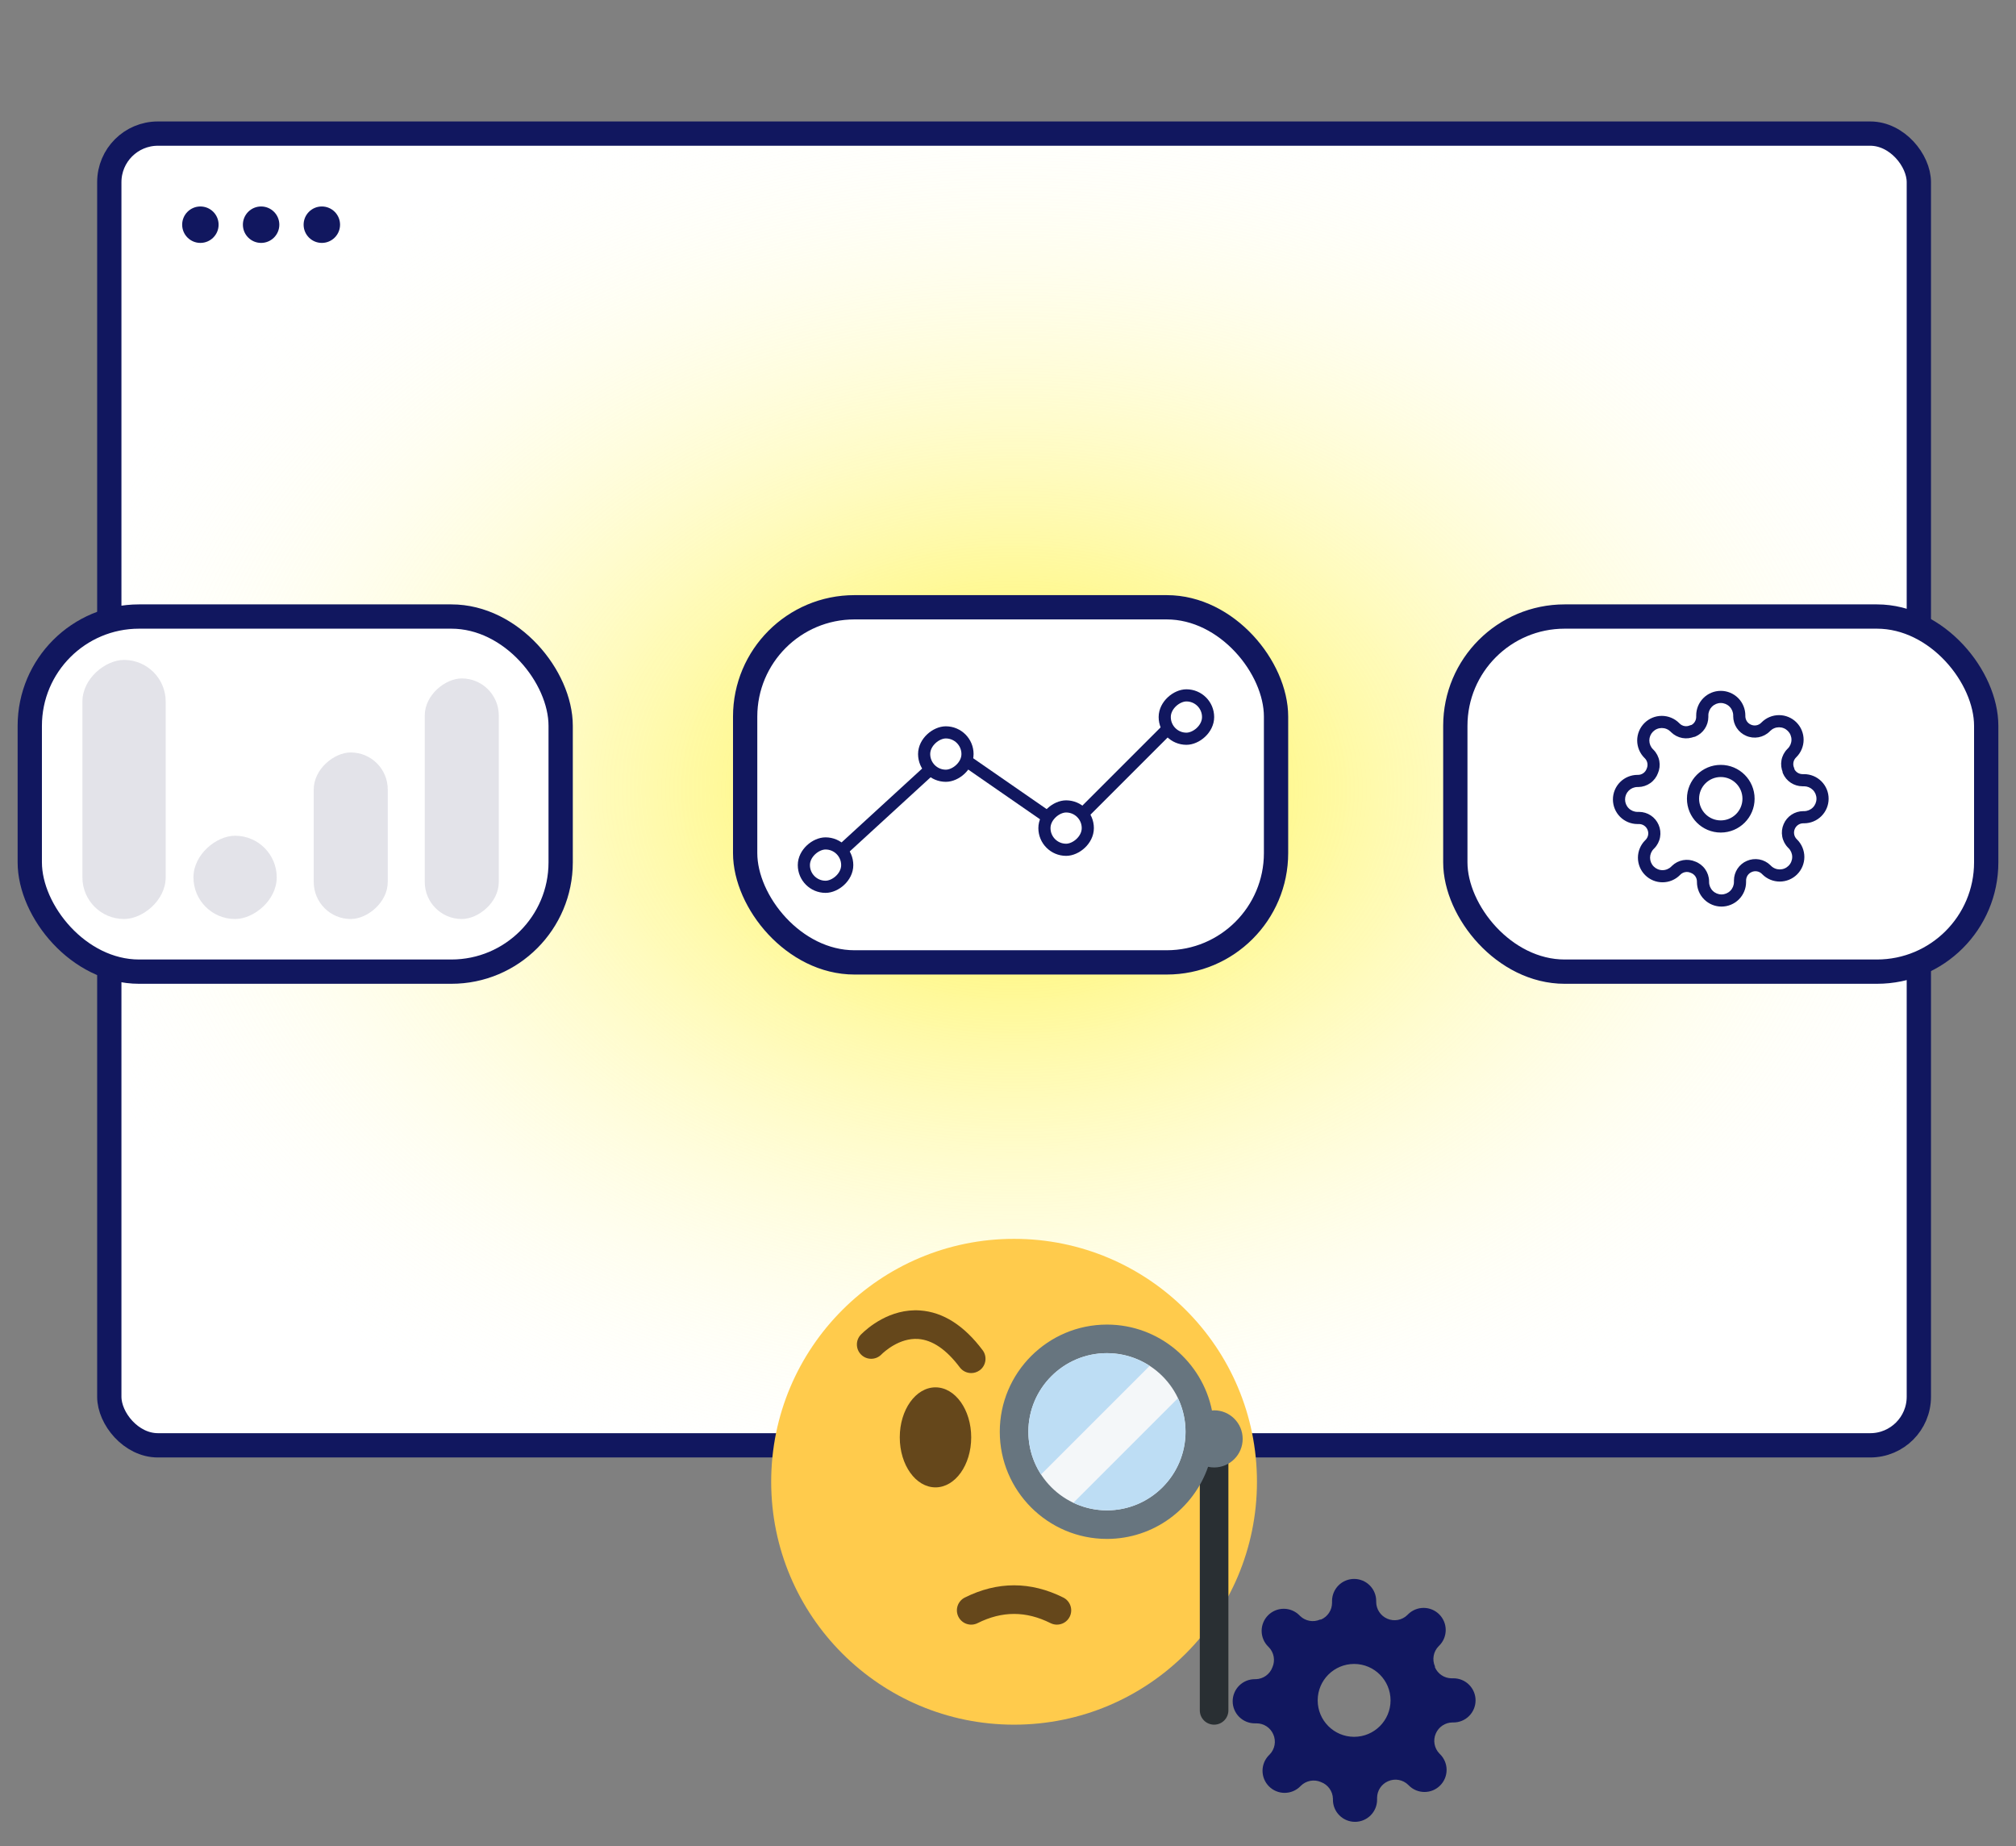 <svg width="166" height="152" viewBox="0 0 166 152" fill="none" xmlns="http://www.w3.org/2000/svg">
<rect x="0" y="0" width="166" height="152" fill="#808080" stroke="none"/>
<rect x="9" y="11" width="149" height="108" rx="4" fill="white"/>
<rect x="9" y="11" width="149" height="108" rx="4" fill="url(#paint0_radial_3142_67766)"/>
<rect x="9" y="11" width="149" height="108" rx="4" stroke="#11175F" stroke-width="2"/>
<path d="M16.5 20C17.328 20 18 19.328 18 18.5C18 17.672 17.328 17 16.5 17C15.672 17 15 17.672 15 18.5C15 19.328 15.672 20 16.5 20Z" fill="#11175F"/>
<path d="M21.5 20C22.328 20 23 19.328 23 18.5C23 17.672 22.328 17 21.5 17C20.672 17 20 17.672 20 18.5C20 19.328 20.672 20 21.5 20Z" fill="#11175F"/>
<path d="M26.5 20C27.328 20 28 19.328 28 18.5C28 17.672 27.328 17 26.5 17C25.672 17 25 17.672 25 18.5C25 19.328 25.672 20 26.5 20Z" fill="#11175F"/>
<rect x="61.357" y="50" width="43.714" height="29.238" rx="9" fill="white"/>
<rect x="61.357" y="50" width="43.714" height="29.238" rx="9" fill="url(#paint1_linear_3142_67766)"/>
<rect x="61.357" y="50" width="43.714" height="29.238" rx="9" stroke="#11175F" stroke-width="2"/>
<line x1="78.166" y1="61.675" x2="88.07" y2="68.532" stroke="#11175F"/>
<line x1="88.194" y1="67.965" x2="96.713" y2="59.447" stroke="#11175F"/>
<line x1="68.4" y1="70.86" x2="77.543" y2="62.479" stroke="#11175F"/>
<rect x="66.191" y="73.014" width="3.571" height="3.571" rx="1.786" transform="rotate(-90 66.191 73.014)" fill="white"/>
<rect x="66.191" y="73.014" width="3.571" height="3.571" rx="1.786" transform="rotate(-90 66.191 73.014)" fill="url(#paint2_linear_3142_67766)"/>
<rect x="66.191" y="73.014" width="3.571" height="3.571" rx="1.786" transform="rotate(-90 66.191 73.014)" stroke="#11175F"/>
<rect x="76.095" y="63.871" width="3.571" height="3.571" rx="1.786" transform="rotate(-90 76.095 63.871)" fill="white"/>
<rect x="76.095" y="63.871" width="3.571" height="3.571" rx="1.786" transform="rotate(-90 76.095 63.871)" fill="url(#paint3_linear_3142_67766)"/>
<rect x="76.095" y="63.871" width="3.571" height="3.571" rx="1.786" transform="rotate(-90 76.095 63.871)" stroke="#11175F"/>
<rect x="86" y="69.967" width="3.571" height="3.571" rx="1.786" transform="rotate(-90 86 69.967)" fill="white"/>
<rect x="86" y="69.967" width="3.571" height="3.571" rx="1.786" transform="rotate(-90 86 69.967)" fill="url(#paint4_linear_3142_67766)"/>
<rect x="86" y="69.967" width="3.571" height="3.571" rx="1.786" transform="rotate(-90 86 69.967)" stroke="#11175F"/>
<rect x="95.905" y="60.824" width="3.571" height="3.571" rx="1.786" transform="rotate(-90 95.905 60.824)" fill="white"/>
<rect x="95.905" y="60.824" width="3.571" height="3.571" rx="1.786" transform="rotate(-90 95.905 60.824)" fill="url(#paint5_linear_3142_67766)"/>
<rect x="95.905" y="60.824" width="3.571" height="3.571" rx="1.786" transform="rotate(-90 95.905 60.824)" stroke="#11175F"/>
<rect x="119.833" y="50.762" width="43.714" height="29.238" rx="9" fill="white"/>
<rect x="119.833" y="50.762" width="43.714" height="29.238" rx="9" fill="url(#paint6_linear_3142_67766)"/>
<rect x="119.833" y="50.762" width="43.714" height="29.238" rx="9" stroke="#11175F" stroke-width="2"/>
<path fill-rule="evenodd" clip-rule="evenodd" d="M147.242 68.779C147.197 68.532 147.227 68.278 147.329 68.048C147.425 67.822 147.586 67.63 147.79 67.495C147.994 67.359 148.234 67.287 148.479 67.286H148.548C148.952 67.286 149.339 67.125 149.625 66.839C149.911 66.554 150.071 66.166 150.071 65.762C150.071 65.358 149.911 64.97 149.625 64.684C149.339 64.399 148.952 64.238 148.548 64.238H148.418C148.173 64.237 147.933 64.165 147.729 64.029C147.525 63.894 147.364 63.702 147.268 63.476V63.415C147.166 63.185 147.136 62.931 147.181 62.683C147.226 62.436 147.343 62.208 147.519 62.029L147.565 61.983C147.706 61.841 147.819 61.673 147.896 61.488C147.972 61.303 148.012 61.105 148.012 60.905C148.012 60.705 147.972 60.506 147.896 60.321C147.819 60.136 147.706 59.968 147.565 59.827C147.423 59.685 147.255 59.573 147.07 59.496C146.885 59.419 146.687 59.38 146.487 59.38C146.286 59.38 146.088 59.419 145.903 59.496C145.718 59.573 145.55 59.685 145.409 59.827L145.363 59.872C145.183 60.048 144.955 60.166 144.708 60.211C144.461 60.255 144.206 60.225 143.976 60.124C143.751 60.027 143.559 59.867 143.423 59.663C143.288 59.458 143.215 59.218 143.214 58.973V58.905C143.214 58.501 143.054 58.113 142.768 57.827C142.482 57.541 142.095 57.381 141.691 57.381C141.286 57.381 140.899 57.541 140.613 57.827C140.327 58.113 140.167 58.501 140.167 58.905V59.034C140.166 59.279 140.093 59.519 139.958 59.723C139.822 59.928 139.63 60.088 139.405 60.185H139.344C139.114 60.286 138.859 60.316 138.612 60.272C138.365 60.227 138.137 60.109 137.957 59.933L137.911 59.888C137.77 59.746 137.602 59.634 137.417 59.557C137.232 59.48 137.034 59.441 136.833 59.441C136.633 59.441 136.435 59.48 136.25 59.557C136.065 59.634 135.897 59.746 135.755 59.888C135.614 60.029 135.501 60.197 135.425 60.382C135.348 60.567 135.308 60.766 135.308 60.966C135.308 61.166 135.348 61.364 135.425 61.549C135.501 61.734 135.614 61.902 135.755 62.044L135.801 62.09C135.977 62.269 136.094 62.497 136.139 62.744C136.184 62.992 136.154 63.246 136.052 63.476C135.965 63.713 135.809 63.918 135.604 64.065C135.399 64.212 135.154 64.293 134.902 64.299H134.833C134.429 64.299 134.042 64.46 133.756 64.745C133.47 65.031 133.31 65.419 133.31 65.823C133.31 66.227 133.47 66.615 133.756 66.9C134.042 67.186 134.429 67.347 134.833 67.347H134.963C135.208 67.348 135.448 67.42 135.652 67.556C135.856 67.691 136.017 67.883 136.113 68.109C136.215 68.338 136.245 68.593 136.2 68.841C136.155 69.088 136.038 69.316 135.862 69.495L135.816 69.541C135.675 69.683 135.562 69.851 135.485 70.035C135.409 70.221 135.369 70.419 135.369 70.619C135.369 70.819 135.409 71.018 135.485 71.203C135.562 71.388 135.675 71.556 135.816 71.697C135.958 71.839 136.126 71.951 136.311 72.028C136.496 72.105 136.694 72.144 136.894 72.144C137.095 72.144 137.293 72.105 137.478 72.028C137.663 71.951 137.831 71.839 137.972 71.697L138.018 71.651C138.198 71.476 138.426 71.358 138.673 71.313C138.92 71.268 139.175 71.299 139.405 71.4C139.642 71.487 139.847 71.643 139.993 71.849C140.14 72.054 140.222 72.298 140.228 72.55V72.619C140.228 73.023 140.388 73.411 140.674 73.697C140.96 73.982 141.347 74.143 141.751 74.143C142.156 74.143 142.543 73.982 142.829 73.697C143.115 73.411 143.275 73.023 143.275 72.619V72.49C143.276 72.244 143.349 72.005 143.484 71.8C143.62 71.596 143.812 71.436 144.037 71.339C144.267 71.238 144.522 71.207 144.769 71.252C145.016 71.297 145.244 71.415 145.424 71.591L145.47 71.636C145.611 71.778 145.779 71.89 145.964 71.967C146.149 72.044 146.347 72.083 146.548 72.083C146.748 72.083 146.946 72.044 147.131 71.967C147.316 71.89 147.484 71.778 147.626 71.636C147.767 71.495 147.88 71.327 147.957 71.142C148.033 70.957 148.073 70.758 148.073 70.558C148.073 70.358 148.033 70.16 147.957 69.975C147.88 69.79 147.767 69.621 147.626 69.48L147.58 69.434C147.404 69.255 147.287 69.027 147.242 68.779ZM143.976 65.762C143.976 67.024 142.953 68.048 141.69 68.048C140.428 68.048 139.405 67.024 139.405 65.762C139.405 64.499 140.428 63.476 141.69 63.476C142.953 63.476 143.976 64.499 143.976 65.762Z" fill="white"/>
<path fill-rule="evenodd" clip-rule="evenodd" d="M147.242 68.779C147.197 68.532 147.227 68.278 147.329 68.048C147.425 67.822 147.586 67.63 147.79 67.495C147.994 67.359 148.234 67.287 148.479 67.286H148.548C148.952 67.286 149.339 67.125 149.625 66.839C149.911 66.554 150.071 66.166 150.071 65.762C150.071 65.358 149.911 64.97 149.625 64.684C149.339 64.399 148.952 64.238 148.548 64.238H148.418C148.173 64.237 147.933 64.165 147.729 64.029C147.525 63.894 147.364 63.702 147.268 63.476V63.415C147.166 63.185 147.136 62.931 147.181 62.683C147.226 62.436 147.343 62.208 147.519 62.029L147.565 61.983C147.706 61.841 147.819 61.673 147.896 61.488C147.972 61.303 148.012 61.105 148.012 60.905C148.012 60.705 147.972 60.506 147.896 60.321C147.819 60.136 147.706 59.968 147.565 59.827C147.423 59.685 147.255 59.573 147.07 59.496C146.885 59.419 146.687 59.38 146.487 59.38C146.286 59.38 146.088 59.419 145.903 59.496C145.718 59.573 145.55 59.685 145.409 59.827L145.363 59.872C145.183 60.048 144.955 60.166 144.708 60.211C144.461 60.255 144.206 60.225 143.976 60.124C143.751 60.027 143.559 59.867 143.423 59.663C143.288 59.458 143.215 59.218 143.214 58.973V58.905C143.214 58.501 143.054 58.113 142.768 57.827C142.482 57.541 142.095 57.381 141.691 57.381C141.286 57.381 140.899 57.541 140.613 57.827C140.327 58.113 140.167 58.501 140.167 58.905V59.034C140.166 59.279 140.093 59.519 139.958 59.723C139.822 59.928 139.63 60.088 139.405 60.185H139.344C139.114 60.286 138.859 60.316 138.612 60.272C138.365 60.227 138.137 60.109 137.957 59.933L137.911 59.888C137.77 59.746 137.602 59.634 137.417 59.557C137.232 59.48 137.034 59.441 136.833 59.441C136.633 59.441 136.435 59.48 136.25 59.557C136.065 59.634 135.897 59.746 135.755 59.888C135.614 60.029 135.501 60.197 135.425 60.382C135.348 60.567 135.308 60.766 135.308 60.966C135.308 61.166 135.348 61.364 135.425 61.549C135.501 61.734 135.614 61.902 135.755 62.044L135.801 62.09C135.977 62.269 136.094 62.497 136.139 62.744C136.184 62.992 136.154 63.246 136.052 63.476C135.965 63.713 135.809 63.918 135.604 64.065C135.399 64.212 135.154 64.293 134.902 64.299H134.833C134.429 64.299 134.042 64.46 133.756 64.745C133.47 65.031 133.31 65.419 133.31 65.823C133.31 66.227 133.47 66.615 133.756 66.9C134.042 67.186 134.429 67.347 134.833 67.347H134.963C135.208 67.348 135.448 67.42 135.652 67.556C135.856 67.691 136.017 67.883 136.113 68.109C136.215 68.338 136.245 68.593 136.2 68.841C136.155 69.088 136.038 69.316 135.862 69.495L135.816 69.541C135.675 69.683 135.562 69.851 135.485 70.035C135.409 70.221 135.369 70.419 135.369 70.619C135.369 70.819 135.409 71.018 135.485 71.203C135.562 71.388 135.675 71.556 135.816 71.697C135.958 71.839 136.126 71.951 136.311 72.028C136.496 72.105 136.694 72.144 136.894 72.144C137.095 72.144 137.293 72.105 137.478 72.028C137.663 71.951 137.831 71.839 137.972 71.697L138.018 71.651C138.198 71.476 138.426 71.358 138.673 71.313C138.92 71.268 139.175 71.299 139.405 71.4C139.642 71.487 139.847 71.643 139.993 71.849C140.14 72.054 140.222 72.298 140.228 72.55V72.619C140.228 73.023 140.388 73.411 140.674 73.697C140.96 73.982 141.347 74.143 141.751 74.143C142.156 74.143 142.543 73.982 142.829 73.697C143.115 73.411 143.275 73.023 143.275 72.619V72.49C143.276 72.244 143.349 72.005 143.484 71.8C143.62 71.596 143.812 71.436 144.037 71.339C144.267 71.238 144.522 71.207 144.769 71.252C145.016 71.297 145.244 71.415 145.424 71.591L145.47 71.636C145.611 71.778 145.779 71.89 145.964 71.967C146.149 72.044 146.347 72.083 146.548 72.083C146.748 72.083 146.946 72.044 147.131 71.967C147.316 71.89 147.484 71.778 147.626 71.636C147.767 71.495 147.88 71.327 147.957 71.142C148.033 70.957 148.073 70.758 148.073 70.558C148.073 70.358 148.033 70.16 147.957 69.975C147.88 69.79 147.767 69.621 147.626 69.48L147.58 69.434C147.404 69.255 147.287 69.027 147.242 68.779ZM143.976 65.762C143.976 67.024 142.953 68.048 141.69 68.048C140.428 68.048 139.405 67.024 139.405 65.762C139.405 64.499 140.428 63.476 141.69 63.476C142.953 63.476 143.976 64.499 143.976 65.762Z" fill="url(#paint7_linear_3142_67766)"/>
<path d="M147.329 68.048L147.786 68.249L147.788 68.245L147.329 68.048ZM147.242 68.779L146.75 68.869L146.75 68.869L147.242 68.779ZM148.479 67.286V66.786L148.477 66.786L148.479 67.286ZM149.625 66.839L149.979 67.193L149.979 67.193L149.625 66.839ZM149.625 64.684L149.979 64.331V64.331L149.625 64.684ZM148.418 64.238L148.416 64.738H148.418V64.238ZM147.729 64.029L147.453 64.446L147.453 64.446L147.729 64.029ZM147.268 63.476H146.768C146.768 63.544 146.781 63.611 146.808 63.673L147.268 63.476ZM147.268 63.415H147.768C147.768 63.346 147.753 63.277 147.725 63.213L147.268 63.415ZM147.181 62.683L147.673 62.773L147.181 62.683ZM147.519 62.029L147.166 61.675L147.162 61.679L147.519 62.029ZM147.565 61.983L147.211 61.629L147.211 61.629L147.565 61.983ZM147.896 61.488L147.434 61.297L147.434 61.297L147.896 61.488ZM147.896 60.321L147.434 60.513L147.434 60.513L147.896 60.321ZM147.565 59.827L147.211 60.18L147.211 60.18L147.565 59.827ZM147.07 59.496L147.262 59.034L147.262 59.034L147.07 59.496ZM145.903 59.496L146.095 59.958V59.958L145.903 59.496ZM145.409 59.827L145.762 60.18L145.762 60.18L145.409 59.827ZM145.363 59.872L145.713 60.23L145.716 60.226L145.363 59.872ZM144.708 60.211L144.797 60.703L144.708 60.211ZM143.976 60.124L144.178 59.666L144.173 59.664L143.976 60.124ZM143.423 59.663L143.006 59.939L143.006 59.939L143.423 59.663ZM143.214 58.973H142.714L142.714 58.975L143.214 58.973ZM142.768 57.827L142.414 58.181L142.768 57.827ZM140.613 57.827L140.967 58.181L140.967 58.181L140.613 57.827ZM140.167 59.034L140.667 59.036V59.034H140.167ZM139.958 59.723L140.375 59.999L140.375 59.999L139.958 59.723ZM139.405 60.185V60.685C139.473 60.685 139.54 60.671 139.602 60.644L139.405 60.185ZM139.344 60.185V59.685C139.274 59.685 139.206 59.699 139.142 59.727L139.344 60.185ZM138.612 60.272L138.701 59.78L138.612 60.272ZM137.957 59.933L137.604 60.287L137.608 60.291L137.957 59.933ZM137.911 59.888L137.558 60.241L137.558 60.241L137.911 59.888ZM137.417 59.557L137.225 60.019L137.225 60.019L137.417 59.557ZM136.25 59.557L136.441 60.019L136.441 60.019L136.25 59.557ZM135.755 59.888L136.109 60.241L136.109 60.241L135.755 59.888ZM135.425 60.382L134.963 60.191L134.963 60.191L135.425 60.382ZM135.425 61.549L134.963 61.741L134.963 61.741L135.425 61.549ZM135.755 62.044L136.109 61.69L136.109 61.69L135.755 62.044ZM135.801 62.09L136.158 61.74L136.155 61.736L135.801 62.09ZM136.139 62.744L136.631 62.655V62.655L136.139 62.744ZM136.052 63.476L135.595 63.274C135.591 63.284 135.587 63.294 135.583 63.304L136.052 63.476ZM135.604 64.065L135.895 64.472L135.895 64.472L135.604 64.065ZM134.902 64.299V64.799L134.914 64.799L134.902 64.299ZM133.756 64.745L133.402 64.392L133.402 64.392L133.756 64.745ZM133.756 66.9L134.109 66.547L133.756 66.9ZM134.963 67.347L134.965 66.847H134.963V67.347ZM135.652 67.556L135.376 67.973L135.376 67.973L135.652 67.556ZM136.113 68.109L135.654 68.306L135.656 68.311L136.113 68.109ZM136.2 68.841L136.692 68.93L136.2 68.841ZM135.862 69.495L136.216 69.849L136.219 69.845L135.862 69.495ZM135.816 69.541L136.17 69.895L136.17 69.894L135.816 69.541ZM135.485 70.035L135.947 70.227L135.947 70.227L135.485 70.035ZM135.485 71.203L135.024 71.394H135.024L135.485 71.203ZM135.816 71.697L136.17 71.344L136.17 71.343L135.816 71.697ZM136.311 72.028L136.502 71.566L136.502 71.566L136.311 72.028ZM137.478 72.028L137.286 71.566L137.286 71.566L137.478 72.028ZM137.972 71.697L137.619 71.344L137.619 71.344L137.972 71.697ZM138.018 71.651L137.668 71.294L137.665 71.298L138.018 71.651ZM138.673 71.313L138.584 70.821L138.584 70.821L138.673 71.313ZM139.405 71.4L139.203 71.858C139.213 71.862 139.222 71.866 139.232 71.869L139.405 71.4ZM139.993 71.849L140.4 71.558L140.4 71.558L139.993 71.849ZM140.228 72.55H140.728L140.728 72.539L140.228 72.55ZM140.674 73.697L140.32 74.05L140.32 74.05L140.674 73.697ZM142.829 73.697L143.183 74.05L143.183 74.05L142.829 73.697ZM143.275 72.49L142.775 72.488V72.49H143.275ZM144.037 71.339L144.234 71.799L144.239 71.796L144.037 71.339ZM144.769 71.252L144.858 70.76H144.858L144.769 71.252ZM145.424 71.591L145.777 71.237L145.773 71.233L145.424 71.591ZM145.47 71.636L145.823 71.283L145.823 71.283L145.47 71.636ZM145.964 71.967L146.156 71.505L146.156 71.505L145.964 71.967ZM147.131 71.967L146.94 71.505L146.94 71.505L147.131 71.967ZM147.626 71.636L147.272 71.282L147.272 71.283L147.626 71.636ZM147.957 71.142L147.495 70.95L147.495 70.95L147.957 71.142ZM147.957 69.975L147.495 70.166L147.495 70.166L147.957 69.975ZM147.626 69.48L147.272 69.834L147.272 69.834L147.626 69.48ZM147.58 69.434L147.223 69.784L147.226 69.788L147.58 69.434ZM146.871 67.846C146.729 68.167 146.687 68.523 146.75 68.869L147.734 68.69C147.707 68.541 147.725 68.388 147.786 68.249L146.871 67.846ZM147.514 67.078C147.228 67.267 147.004 67.536 146.869 67.851L147.788 68.245C147.846 68.109 147.943 67.993 148.066 67.912L147.514 67.078ZM148.477 66.786C148.134 66.787 147.8 66.889 147.514 67.078L148.066 67.912C148.189 67.83 148.333 67.786 148.481 67.786L148.477 66.786ZM148.548 66.786H148.479V67.786H148.548V66.786ZM149.272 66.486C149.08 66.678 148.819 66.786 148.548 66.786V67.786C149.084 67.786 149.599 67.573 149.979 67.193L149.272 66.486ZM149.571 65.762C149.571 66.034 149.464 66.294 149.272 66.486L149.979 67.193C150.358 66.813 150.571 66.299 150.571 65.762H149.571ZM149.272 65.038C149.464 65.23 149.571 65.49 149.571 65.762H150.571C150.571 65.225 150.358 64.71 149.979 64.331L149.272 65.038ZM148.548 64.738C148.819 64.738 149.08 64.846 149.272 65.038L149.979 64.331C149.599 63.951 149.084 63.738 148.548 63.738V64.738ZM148.418 64.738H148.548V63.738H148.418V64.738ZM147.453 64.446C147.739 64.635 148.073 64.737 148.416 64.738L148.42 63.738C148.272 63.737 148.128 63.694 148.005 63.612L147.453 64.446ZM146.808 63.673C146.943 63.988 147.167 64.257 147.453 64.446L148.005 63.612C147.882 63.531 147.785 63.415 147.727 63.279L146.808 63.673ZM146.768 63.415V63.476H147.768V63.415H146.768ZM146.689 62.594C146.626 62.94 146.668 63.296 146.81 63.617L147.725 63.213C147.664 63.075 147.646 62.922 147.673 62.773L146.689 62.594ZM147.162 61.679C146.916 61.93 146.751 62.249 146.689 62.594L147.673 62.773C147.7 62.624 147.771 62.486 147.877 62.378L147.162 61.679ZM147.211 61.629L147.166 61.675L147.873 62.382L147.918 62.336L147.211 61.629ZM147.434 61.297C147.382 61.421 147.307 61.534 147.211 61.629L147.918 62.337C148.106 62.149 148.256 61.925 148.357 61.68L147.434 61.297ZM147.512 60.905C147.512 61.039 147.485 61.173 147.434 61.297L148.357 61.68C148.459 61.434 148.512 61.171 148.512 60.905H147.512ZM147.434 60.513C147.485 60.637 147.512 60.77 147.512 60.905H148.512C148.512 60.639 148.459 60.376 148.357 60.13L147.434 60.513ZM147.211 60.18C147.307 60.276 147.382 60.388 147.434 60.513L148.357 60.13C148.256 59.884 148.106 59.661 147.918 59.473L147.211 60.18ZM146.879 59.958C147.003 60.009 147.116 60.085 147.211 60.18L147.919 59.473C147.731 59.285 147.507 59.136 147.262 59.034L146.879 59.958ZM146.487 59.88C146.621 59.88 146.754 59.906 146.879 59.958L147.262 59.034C147.016 58.932 146.753 58.88 146.487 58.88V59.88ZM146.095 59.958C146.219 59.906 146.352 59.88 146.487 59.88V58.88C146.221 58.88 145.957 58.932 145.712 59.034L146.095 59.958ZM145.762 60.18C145.857 60.085 145.97 60.009 146.095 59.958L145.712 59.034C145.466 59.136 145.243 59.285 145.055 59.473L145.762 60.18ZM145.716 60.226L145.762 60.18L145.055 59.473L145.009 59.519L145.716 60.226ZM144.797 60.703C145.143 60.64 145.462 60.475 145.713 60.23L145.013 59.515C144.905 59.621 144.768 59.692 144.619 59.719L144.797 60.703ZM143.774 60.581C144.096 60.723 144.452 60.765 144.797 60.703L144.619 59.719C144.47 59.746 144.317 59.727 144.178 59.666L143.774 60.581ZM143.006 59.939C143.196 60.224 143.464 60.448 143.779 60.583L144.173 59.664C144.037 59.606 143.922 59.51 143.84 59.386L143.006 59.939ZM142.714 58.975C142.716 59.318 142.817 59.653 143.006 59.939L143.84 59.386C143.759 59.263 143.715 59.119 143.714 58.971L142.714 58.975ZM142.714 58.905V58.973H143.714V58.905H142.714ZM142.414 58.181C142.606 58.373 142.714 58.633 142.714 58.905H143.714C143.714 58.368 143.501 57.853 143.122 57.474L142.414 58.181ZM141.691 57.881C141.962 57.881 142.222 57.989 142.414 58.181L143.122 57.474C142.742 57.094 142.227 56.881 141.691 56.881V57.881ZM140.967 58.181C141.159 57.989 141.419 57.881 141.691 57.881V56.881C141.154 56.881 140.639 57.094 140.259 57.474L140.967 58.181ZM140.667 58.905C140.667 58.633 140.775 58.373 140.967 58.181L140.259 57.474C139.88 57.853 139.667 58.368 139.667 58.905H140.667ZM140.667 59.034V58.905H139.667V59.034H140.667ZM140.375 59.999C140.564 59.714 140.665 59.379 140.667 59.036L139.667 59.032C139.666 59.18 139.622 59.324 139.541 59.447L140.375 59.999ZM139.602 60.644C139.917 60.509 140.185 60.285 140.375 59.999L139.541 59.447C139.459 59.571 139.344 59.667 139.208 59.725L139.602 60.644ZM139.344 60.685H139.405V59.685H139.344V60.685ZM138.523 60.764C138.868 60.826 139.225 60.784 139.546 60.642L139.142 59.727C139.004 59.788 138.85 59.807 138.701 59.78L138.523 60.764ZM137.608 60.291C137.859 60.536 138.177 60.701 138.523 60.764L138.701 59.78C138.552 59.753 138.415 59.682 138.307 59.576L137.608 60.291ZM137.558 60.241L137.604 60.287L138.311 59.58L138.265 59.534L137.558 60.241ZM137.225 60.019C137.35 60.07 137.463 60.146 137.558 60.241L138.265 59.534C138.077 59.346 137.854 59.197 137.608 59.095L137.225 60.019ZM136.833 59.941C136.968 59.941 137.101 59.967 137.225 60.019L137.608 59.095C137.363 58.993 137.099 58.941 136.833 58.941V59.941ZM136.441 60.019C136.566 59.967 136.699 59.941 136.833 59.941V58.941C136.567 58.941 136.304 58.993 136.058 59.095L136.441 60.019ZM136.109 60.241C136.204 60.146 136.317 60.07 136.441 60.019L136.058 59.095C135.813 59.197 135.589 59.346 135.402 59.534L136.109 60.241ZM135.886 60.574C135.938 60.449 136.013 60.337 136.109 60.241L135.402 59.534C135.214 59.722 135.064 59.945 134.963 60.191L135.886 60.574ZM135.808 60.966C135.808 60.831 135.835 60.698 135.886 60.574L134.963 60.191C134.861 60.436 134.808 60.7 134.808 60.966H135.808ZM135.886 61.358C135.835 61.233 135.808 61.1 135.808 60.966H134.808C134.808 61.232 134.861 61.495 134.963 61.741L135.886 61.358ZM136.109 61.69C136.013 61.595 135.938 61.482 135.886 61.358L134.963 61.741C135.064 61.986 135.214 62.21 135.402 62.398L136.109 61.69ZM136.155 61.736L136.109 61.69L135.402 62.397L135.447 62.443L136.155 61.736ZM136.631 62.655C136.569 62.31 136.404 61.991 136.158 61.74L135.444 62.439C135.549 62.547 135.62 62.685 135.647 62.834L136.631 62.655ZM136.51 63.678C136.652 63.357 136.694 63.001 136.631 62.655L135.647 62.834C135.674 62.982 135.656 63.136 135.595 63.274L136.51 63.678ZM135.895 64.472C136.182 64.266 136.4 63.98 136.522 63.649L135.583 63.304C135.531 63.446 135.437 63.57 135.313 63.658L135.895 64.472ZM134.914 64.799C135.266 64.791 135.608 64.677 135.895 64.472L135.313 63.658C135.189 63.746 135.042 63.796 134.89 63.799L134.914 64.799ZM134.833 64.799H134.902V63.799H134.833V64.799ZM134.109 65.099C134.301 64.907 134.562 64.799 134.833 64.799V63.799C134.297 63.799 133.782 64.012 133.402 64.392L134.109 65.099ZM133.81 65.823C133.81 65.551 133.917 65.291 134.109 65.099L133.402 64.392C133.023 64.771 132.81 65.286 132.81 65.823H133.81ZM134.109 66.547C133.917 66.355 133.81 66.094 133.81 65.823H132.81C132.81 66.36 133.023 66.874 133.402 67.254L134.109 66.547ZM134.833 66.847C134.562 66.847 134.301 66.739 134.109 66.547L133.402 67.254C133.782 67.633 134.297 67.847 134.833 67.847V66.847ZM134.963 66.847H134.833V67.847H134.963V66.847ZM135.928 67.139C135.642 66.95 135.308 66.848 134.965 66.847L134.961 67.847C135.109 67.847 135.253 67.891 135.376 67.973L135.928 67.139ZM136.573 67.912C136.438 67.597 136.214 67.328 135.928 67.139L135.376 67.973C135.499 68.054 135.596 68.17 135.654 68.306L136.573 67.912ZM136.692 68.93C136.755 68.584 136.713 68.228 136.571 67.907L135.656 68.311C135.717 68.449 135.735 68.602 135.708 68.751L136.692 68.93ZM136.219 69.845C136.465 69.594 136.63 69.275 136.692 68.93L135.708 68.751C135.681 68.9 135.61 69.037 135.505 69.146L136.219 69.845ZM136.17 69.894L136.215 69.849L135.508 69.142L135.463 69.187L136.17 69.894ZM135.947 70.227C135.999 70.103 136.074 69.99 136.17 69.895L135.463 69.187C135.275 69.375 135.125 69.598 135.024 69.844L135.947 70.227ZM135.869 70.619C135.869 70.484 135.896 70.351 135.947 70.227L135.024 69.844C134.922 70.09 134.869 70.353 134.869 70.619H135.869ZM135.947 71.011C135.896 70.887 135.869 70.754 135.869 70.619H134.869C134.869 70.885 134.922 71.148 135.024 71.394L135.947 71.011ZM136.17 71.343C136.074 71.248 135.999 71.135 135.947 71.011L135.024 71.394C135.125 71.64 135.275 71.863 135.463 72.051L136.17 71.343ZM136.502 71.566C136.378 71.514 136.265 71.439 136.17 71.344L135.462 72.05C135.65 72.239 135.874 72.388 136.119 72.49L136.502 71.566ZM136.894 71.644C136.76 71.644 136.627 71.618 136.502 71.566L136.119 72.49C136.365 72.592 136.628 72.644 136.894 72.644V71.644ZM137.286 71.566C137.162 71.618 137.029 71.644 136.894 71.644V72.644C137.16 72.644 137.424 72.592 137.669 72.49L137.286 71.566ZM137.619 71.344C137.524 71.439 137.411 71.514 137.286 71.566L137.669 72.49C137.915 72.388 138.138 72.239 138.326 72.05L137.619 71.344ZM137.665 71.298L137.619 71.344L138.326 72.051L138.372 72.005L137.665 71.298ZM138.584 70.821C138.238 70.884 137.919 71.049 137.669 71.294L138.368 72.009C138.476 71.903 138.613 71.832 138.762 71.805L138.584 70.821ZM139.607 70.943C139.285 70.801 138.929 70.759 138.584 70.821L138.762 71.805C138.911 71.778 139.065 71.796 139.203 71.858L139.607 70.943ZM140.4 71.558C140.195 71.271 139.908 71.052 139.577 70.931L139.232 71.869C139.375 71.922 139.498 72.016 139.587 72.139L140.4 71.558ZM140.728 72.539C140.719 72.186 140.605 71.844 140.4 71.558L139.587 72.139C139.675 72.263 139.724 72.41 139.728 72.562L140.728 72.539ZM140.728 72.619V72.55H139.728V72.619H140.728ZM141.028 73.343C140.836 73.151 140.728 72.891 140.728 72.619H139.728C139.728 73.156 139.941 73.671 140.32 74.05L141.028 73.343ZM141.751 73.643C141.48 73.643 141.22 73.535 141.028 73.343L140.32 74.05C140.7 74.43 141.215 74.643 141.751 74.643V73.643ZM142.475 73.343C142.283 73.535 142.023 73.643 141.751 73.643V74.643C142.288 74.643 142.803 74.43 143.183 74.05L142.475 73.343ZM142.775 72.619C142.775 72.891 142.667 73.151 142.475 73.343L143.183 74.05C143.562 73.671 143.775 73.156 143.775 72.619H142.775ZM142.775 72.49V72.619H143.775V72.49H142.775ZM143.067 71.524C142.878 71.81 142.777 72.145 142.775 72.488L143.775 72.492C143.776 72.344 143.82 72.2 143.901 72.076L143.067 71.524ZM143.84 70.879C143.525 71.014 143.257 71.239 143.067 71.524L143.901 72.076C143.983 71.953 144.098 71.857 144.234 71.799L143.84 70.879ZM144.858 70.76C144.513 70.698 144.157 70.74 143.835 70.882L144.239 71.796C144.377 71.735 144.531 71.717 144.68 71.744L144.858 70.76ZM145.773 71.233C145.522 70.988 145.204 70.823 144.858 70.76L144.68 71.744C144.829 71.771 144.966 71.842 145.074 71.948L145.773 71.233ZM145.823 71.283L145.777 71.237L145.07 71.944L145.116 71.99L145.823 71.283ZM146.156 71.505C146.031 71.454 145.918 71.378 145.823 71.283L145.116 71.99C145.304 72.178 145.527 72.327 145.773 72.429L146.156 71.505ZM146.548 71.583C146.413 71.583 146.28 71.557 146.156 71.505L145.773 72.429C146.018 72.531 146.282 72.583 146.548 72.583V71.583ZM146.94 71.505C146.815 71.557 146.682 71.583 146.548 71.583V72.583C146.814 72.583 147.077 72.531 147.323 72.429L146.94 71.505ZM147.272 71.283C147.177 71.378 147.064 71.454 146.94 71.505L147.323 72.429C147.568 72.327 147.792 72.178 147.98 71.99L147.272 71.283ZM147.495 70.95C147.443 71.075 147.368 71.187 147.272 71.282L147.979 71.99C148.167 71.802 148.317 71.579 148.418 71.333L147.495 70.95ZM147.573 70.558C147.573 70.693 147.546 70.826 147.495 70.95L148.418 71.333C148.52 71.087 148.573 70.824 148.573 70.558H147.573ZM147.495 70.166C147.546 70.29 147.573 70.424 147.573 70.558H148.573C148.573 70.292 148.52 70.029 148.418 69.783L147.495 70.166ZM147.272 69.834C147.368 69.929 147.443 70.042 147.495 70.166L148.418 69.783C148.317 69.537 148.167 69.314 147.979 69.126L147.272 69.834ZM147.226 69.788L147.272 69.834L147.979 69.126L147.934 69.081L147.226 69.788ZM146.75 68.869C146.812 69.214 146.977 69.533 147.223 69.784L147.937 69.085C147.832 68.977 147.761 68.839 147.734 68.69L146.75 68.869ZM141.69 68.548C143.229 68.548 144.476 67.3 144.476 65.762H143.476C143.476 66.748 142.677 67.548 141.69 67.548V68.548ZM138.905 65.762C138.905 67.3 140.152 68.548 141.69 68.548V67.548C140.704 67.548 139.905 66.748 139.905 65.762H138.905ZM141.69 62.976C140.152 62.976 138.905 64.223 138.905 65.762H139.905C139.905 64.776 140.704 63.976 141.69 63.976V62.976ZM144.476 65.762C144.476 64.223 143.229 62.976 141.69 62.976V63.976C142.677 63.976 143.476 64.776 143.476 65.762H144.476Z" fill="#11175F"/>
<rect x="2.452" y="50.762" width="43.714" height="29.238" rx="9" fill="white"/>
<rect x="2.452" y="50.762" width="43.714" height="29.238" rx="9" fill="url(#paint8_linear_3142_67766)"/>
<rect x="2.452" y="50.762" width="43.714" height="29.238" rx="9" stroke="#11175F" stroke-width="2"/>
<rect x="6.786" y="75.667" width="21.333" height="6.857" rx="3.429" transform="rotate(-90 6.786 75.667)" fill="#E3E3E9"/>
<rect x="15.929" y="75.667" width="6.857" height="6.857" rx="3.429" transform="rotate(-90 15.929 75.667)" fill="#E3E3E9"/>
<rect x="25.833" y="75.667" width="13.714" height="6.095" rx="3.048" transform="rotate(-90 25.833 75.667)" fill="#E3E3E9"/>
<rect x="34.976" y="75.667" width="19.809" height="6.095" rx="3.048" transform="rotate(-90 34.976 75.667)" fill="#E3E3E9"/>
<path fill-rule="evenodd" clip-rule="evenodd" d="M118.124 143.601C118.07 143.306 118.106 143.001 118.227 142.727C118.343 142.458 118.534 142.229 118.778 142.068C119.022 141.906 119.307 141.819 119.6 141.818H119.682C120.164 141.818 120.626 141.627 120.967 141.286C121.308 140.945 121.5 140.482 121.5 140C121.5 139.518 121.308 139.055 120.967 138.714C120.626 138.373 120.164 138.182 119.682 138.182H119.527C119.235 138.181 118.949 138.094 118.705 137.932C118.461 137.771 118.27 137.542 118.155 137.273V137.2C118.034 136.926 117.997 136.622 118.051 136.327C118.104 136.032 118.245 135.76 118.455 135.545L118.509 135.491C118.678 135.322 118.812 135.122 118.904 134.901C118.995 134.68 119.042 134.443 119.042 134.205C119.042 133.966 118.995 133.729 118.904 133.508C118.812 133.288 118.678 133.087 118.509 132.918C118.34 132.749 118.14 132.615 117.919 132.524C117.698 132.432 117.462 132.385 117.223 132.385C116.984 132.385 116.747 132.432 116.526 132.524C116.306 132.615 116.105 132.749 115.936 132.918L115.882 132.973C115.668 133.182 115.395 133.323 115.101 133.376C114.806 133.43 114.501 133.394 114.227 133.273C113.958 133.157 113.729 132.966 113.568 132.722C113.406 132.478 113.319 132.193 113.318 131.9V131.818C113.318 131.336 113.127 130.874 112.786 130.533C112.445 130.192 111.982 130 111.5 130C111.018 130 110.555 130.192 110.214 130.533C109.873 130.874 109.682 131.336 109.682 131.818V131.973C109.681 132.265 109.594 132.551 109.432 132.795C109.271 133.039 109.042 133.23 108.773 133.345H108.7C108.426 133.466 108.122 133.503 107.827 133.449C107.532 133.396 107.26 133.255 107.045 133.045L106.991 132.991C106.822 132.822 106.622 132.688 106.401 132.596C106.18 132.505 105.943 132.458 105.705 132.458C105.466 132.458 105.229 132.505 105.008 132.596C104.788 132.688 104.587 132.822 104.418 132.991C104.249 133.16 104.115 133.36 104.024 133.581C103.932 133.802 103.885 134.038 103.885 134.277C103.885 134.516 103.932 134.753 104.024 134.974C104.115 135.194 104.249 135.395 104.418 135.564L104.473 135.618C104.682 135.832 104.823 136.105 104.876 136.399C104.93 136.694 104.894 136.999 104.773 137.273C104.669 137.555 104.482 137.8 104.238 137.975C103.993 138.15 103.701 138.248 103.4 138.255H103.318C102.836 138.255 102.374 138.446 102.033 138.787C101.692 139.128 101.5 139.591 101.5 140.073C101.5 140.555 101.692 141.017 102.033 141.358C102.374 141.699 102.836 141.891 103.318 141.891H103.473C103.765 141.892 104.051 141.979 104.295 142.14C104.539 142.302 104.73 142.531 104.845 142.8C104.966 143.074 105.003 143.378 104.949 143.673C104.896 143.968 104.755 144.24 104.545 144.455L104.491 144.509C104.322 144.678 104.188 144.878 104.096 145.099C104.005 145.32 103.958 145.557 103.958 145.795C103.958 146.034 104.005 146.271 104.096 146.492C104.188 146.712 104.322 146.913 104.491 147.082C104.66 147.251 104.86 147.385 105.081 147.476C105.302 147.568 105.538 147.615 105.777 147.615C106.016 147.615 106.253 147.568 106.474 147.476C106.694 147.385 106.895 147.251 107.064 147.082L107.118 147.027C107.332 146.818 107.605 146.677 107.899 146.624C108.194 146.57 108.499 146.606 108.773 146.727C109.055 146.831 109.3 147.018 109.475 147.262C109.65 147.507 109.748 147.799 109.755 148.1V148.182C109.755 148.664 109.946 149.126 110.287 149.467C110.628 149.808 111.091 150 111.573 150C112.055 150 112.517 149.808 112.858 149.467C113.199 149.126 113.391 148.664 113.391 148.182V148.027C113.392 147.735 113.479 147.449 113.64 147.205C113.802 146.961 114.031 146.77 114.3 146.655C114.574 146.534 114.878 146.497 115.173 146.551C115.468 146.604 115.74 146.745 115.955 146.955L116.009 147.009C116.178 147.178 116.378 147.312 116.599 147.404C116.82 147.495 117.057 147.542 117.295 147.542C117.534 147.542 117.771 147.495 117.992 147.404C118.212 147.312 118.413 147.178 118.582 147.009C118.751 146.84 118.885 146.64 118.976 146.419C119.068 146.198 119.115 145.962 119.115 145.723C119.115 145.484 119.068 145.247 118.976 145.026C118.885 144.806 118.751 144.605 118.582 144.436L118.527 144.382C118.318 144.168 118.177 143.895 118.124 143.601ZM114.5 140C114.5 141.657 113.157 143 111.5 143C109.843 143 108.5 141.657 108.5 140C108.5 138.343 109.843 137 111.5 137C113.157 137 114.5 138.343 114.5 140Z" fill="#11175F"/>
<g clip-path="url(#clip0_3142_67766)">
<path d="M103.5 122C103.5 133.046 94.546 142 83.5 142C72.456 142 63.5 133.046 63.5 122C63.5 110.956 72.456 102 83.5 102C94.546 102 103.5 110.956 103.5 122Z" fill="#FFCB4C"/>
<path d="M77.029 122.462C78.653 122.462 79.97 120.619 79.97 118.344C79.97 116.07 78.653 114.227 77.029 114.227C75.405 114.227 74.088 116.07 74.088 118.344C74.088 120.619 75.405 122.462 77.029 122.462Z" fill="#65471B"/>
<path d="M91.147 125.529C95.37 125.529 98.793 122.105 98.793 117.882C98.793 113.659 95.37 110.236 91.147 110.236C86.924 110.236 83.5 113.659 83.5 117.882C83.5 122.105 86.924 125.529 91.147 125.529Z" fill="#F4F7F9"/>
<path d="M79.972 113.051C79.614 113.051 79.261 112.889 79.03 112.581C77.929 111.113 76.777 110.327 75.604 110.243C74.06 110.138 72.801 111.296 72.567 111.53C72.107 111.99 71.362 111.99 70.903 111.53C70.443 111.07 70.443 110.326 70.903 109.867C71.411 109.359 73.269 107.716 75.771 107.897C77.654 108.03 79.383 109.131 80.912 111.169C81.302 111.689 81.197 112.427 80.678 112.816C80.464 112.974 80.217 113.051 79.972 113.051Z" fill="#65471B"/>
<path d="M99.971 142C99.321 142 98.794 141.473 98.794 140.823V118.471C98.794 117.821 99.321 117.294 99.971 117.294C100.621 117.294 101.148 117.821 101.148 118.471V140.824C101.147 141.473 100.621 142 99.971 142Z" fill="#292F33"/>
<path d="M99.971 116.118C99.911 116.118 99.854 116.131 99.796 116.136C98.982 112.104 95.414 109.059 91.147 109.059C86.281 109.059 82.323 113.017 82.323 117.882C82.323 122.748 86.281 126.706 91.147 126.706C95 126.706 98.276 124.219 99.476 120.769C99.636 120.803 99.8 120.823 99.97 120.823C101.27 120.823 102.323 119.77 102.323 118.47C102.323 117.171 101.27 116.118 99.971 116.118ZM91.147 124.353C87.579 124.353 84.677 121.451 84.677 117.882C84.677 114.313 87.58 111.411 91.147 111.411C94.714 111.411 97.618 114.313 97.618 117.882C97.618 121.451 94.714 124.353 91.147 124.353Z" fill="#67757F"/>
<path d="M87.028 133.764C86.851 133.764 86.671 133.724 86.502 133.64C84.481 132.629 82.517 132.629 80.496 133.64C79.913 133.93 79.207 133.696 78.917 133.113C78.626 132.532 78.861 131.826 79.443 131.534C82.133 130.19 84.862 130.19 87.554 131.534C88.136 131.826 88.371 132.532 88.081 133.113C87.876 133.527 87.46 133.764 87.028 133.764Z" fill="#65471B"/>
<path d="M94.666 112.457C93.652 111.798 92.446 111.412 91.147 111.412C87.573 111.412 84.676 114.309 84.676 117.883C84.676 119.182 85.062 120.389 85.72 121.402L94.666 112.457ZM88.386 123.728C89.224 124.124 90.158 124.353 91.147 124.353C94.72 124.353 97.618 121.457 97.618 117.882C97.618 116.893 97.389 115.959 96.992 115.121L88.386 123.728Z" fill="#BDDDF4"/>
</g>
<defs>
<radialGradient id="paint0_radial_3142_67766" cx="0" cy="0" r="1" gradientUnits="userSpaceOnUse" gradientTransform="translate(83.5 65) rotate(90) scale(61.05 83.805)">
<stop stop-color="#FFF338"/>
<stop offset="1" stop-color="white" stop-opacity="0"/>
</radialGradient>
<linearGradient id="paint1_linear_3142_67766" x1="83.214" y1="49" x2="83.214" y2="80.238" gradientUnits="userSpaceOnUse">
<stop stop-color="white"/>
<stop offset="1" stop-color="white" stop-opacity="0"/>
</linearGradient>
<linearGradient id="paint2_linear_3142_67766" x1="67.976" y1="73.514" x2="67.976" y2="78.086" gradientUnits="userSpaceOnUse">
<stop stop-color="white"/>
<stop offset="1" stop-color="white" stop-opacity="0"/>
</linearGradient>
<linearGradient id="paint3_linear_3142_67766" x1="77.881" y1="64.371" x2="77.881" y2="68.943" gradientUnits="userSpaceOnUse">
<stop stop-color="white"/>
<stop offset="1" stop-color="white" stop-opacity="0"/>
</linearGradient>
<linearGradient id="paint4_linear_3142_67766" x1="87.786" y1="70.467" x2="87.786" y2="75.038" gradientUnits="userSpaceOnUse">
<stop stop-color="white"/>
<stop offset="1" stop-color="white" stop-opacity="0"/>
</linearGradient>
<linearGradient id="paint5_linear_3142_67766" x1="97.691" y1="61.324" x2="97.691" y2="65.895" gradientUnits="userSpaceOnUse">
<stop stop-color="white"/>
<stop offset="1" stop-color="white" stop-opacity="0"/>
</linearGradient>
<linearGradient id="paint6_linear_3142_67766" x1="141.691" y1="49.762" x2="141.691" y2="81" gradientUnits="userSpaceOnUse">
<stop stop-color="white"/>
<stop offset="1" stop-color="white" stop-opacity="0"/>
</linearGradient>
<linearGradient id="paint7_linear_3142_67766" x1="141.691" y1="57.381" x2="141.691" y2="74.143" gradientUnits="userSpaceOnUse">
<stop stop-color="white"/>
<stop offset="1" stop-color="white" stop-opacity="0"/>
</linearGradient>
<linearGradient id="paint8_linear_3142_67766" x1="24.309" y1="49.762" x2="24.309" y2="81" gradientUnits="userSpaceOnUse">
<stop stop-color="white"/>
<stop offset="1" stop-color="white" stop-opacity="0"/>
</linearGradient>
<clipPath id="clip0_3142_67766">
<rect width="40" height="40" fill="white" transform="translate(63.5 102)"/>
</clipPath>
</defs>
</svg>
 